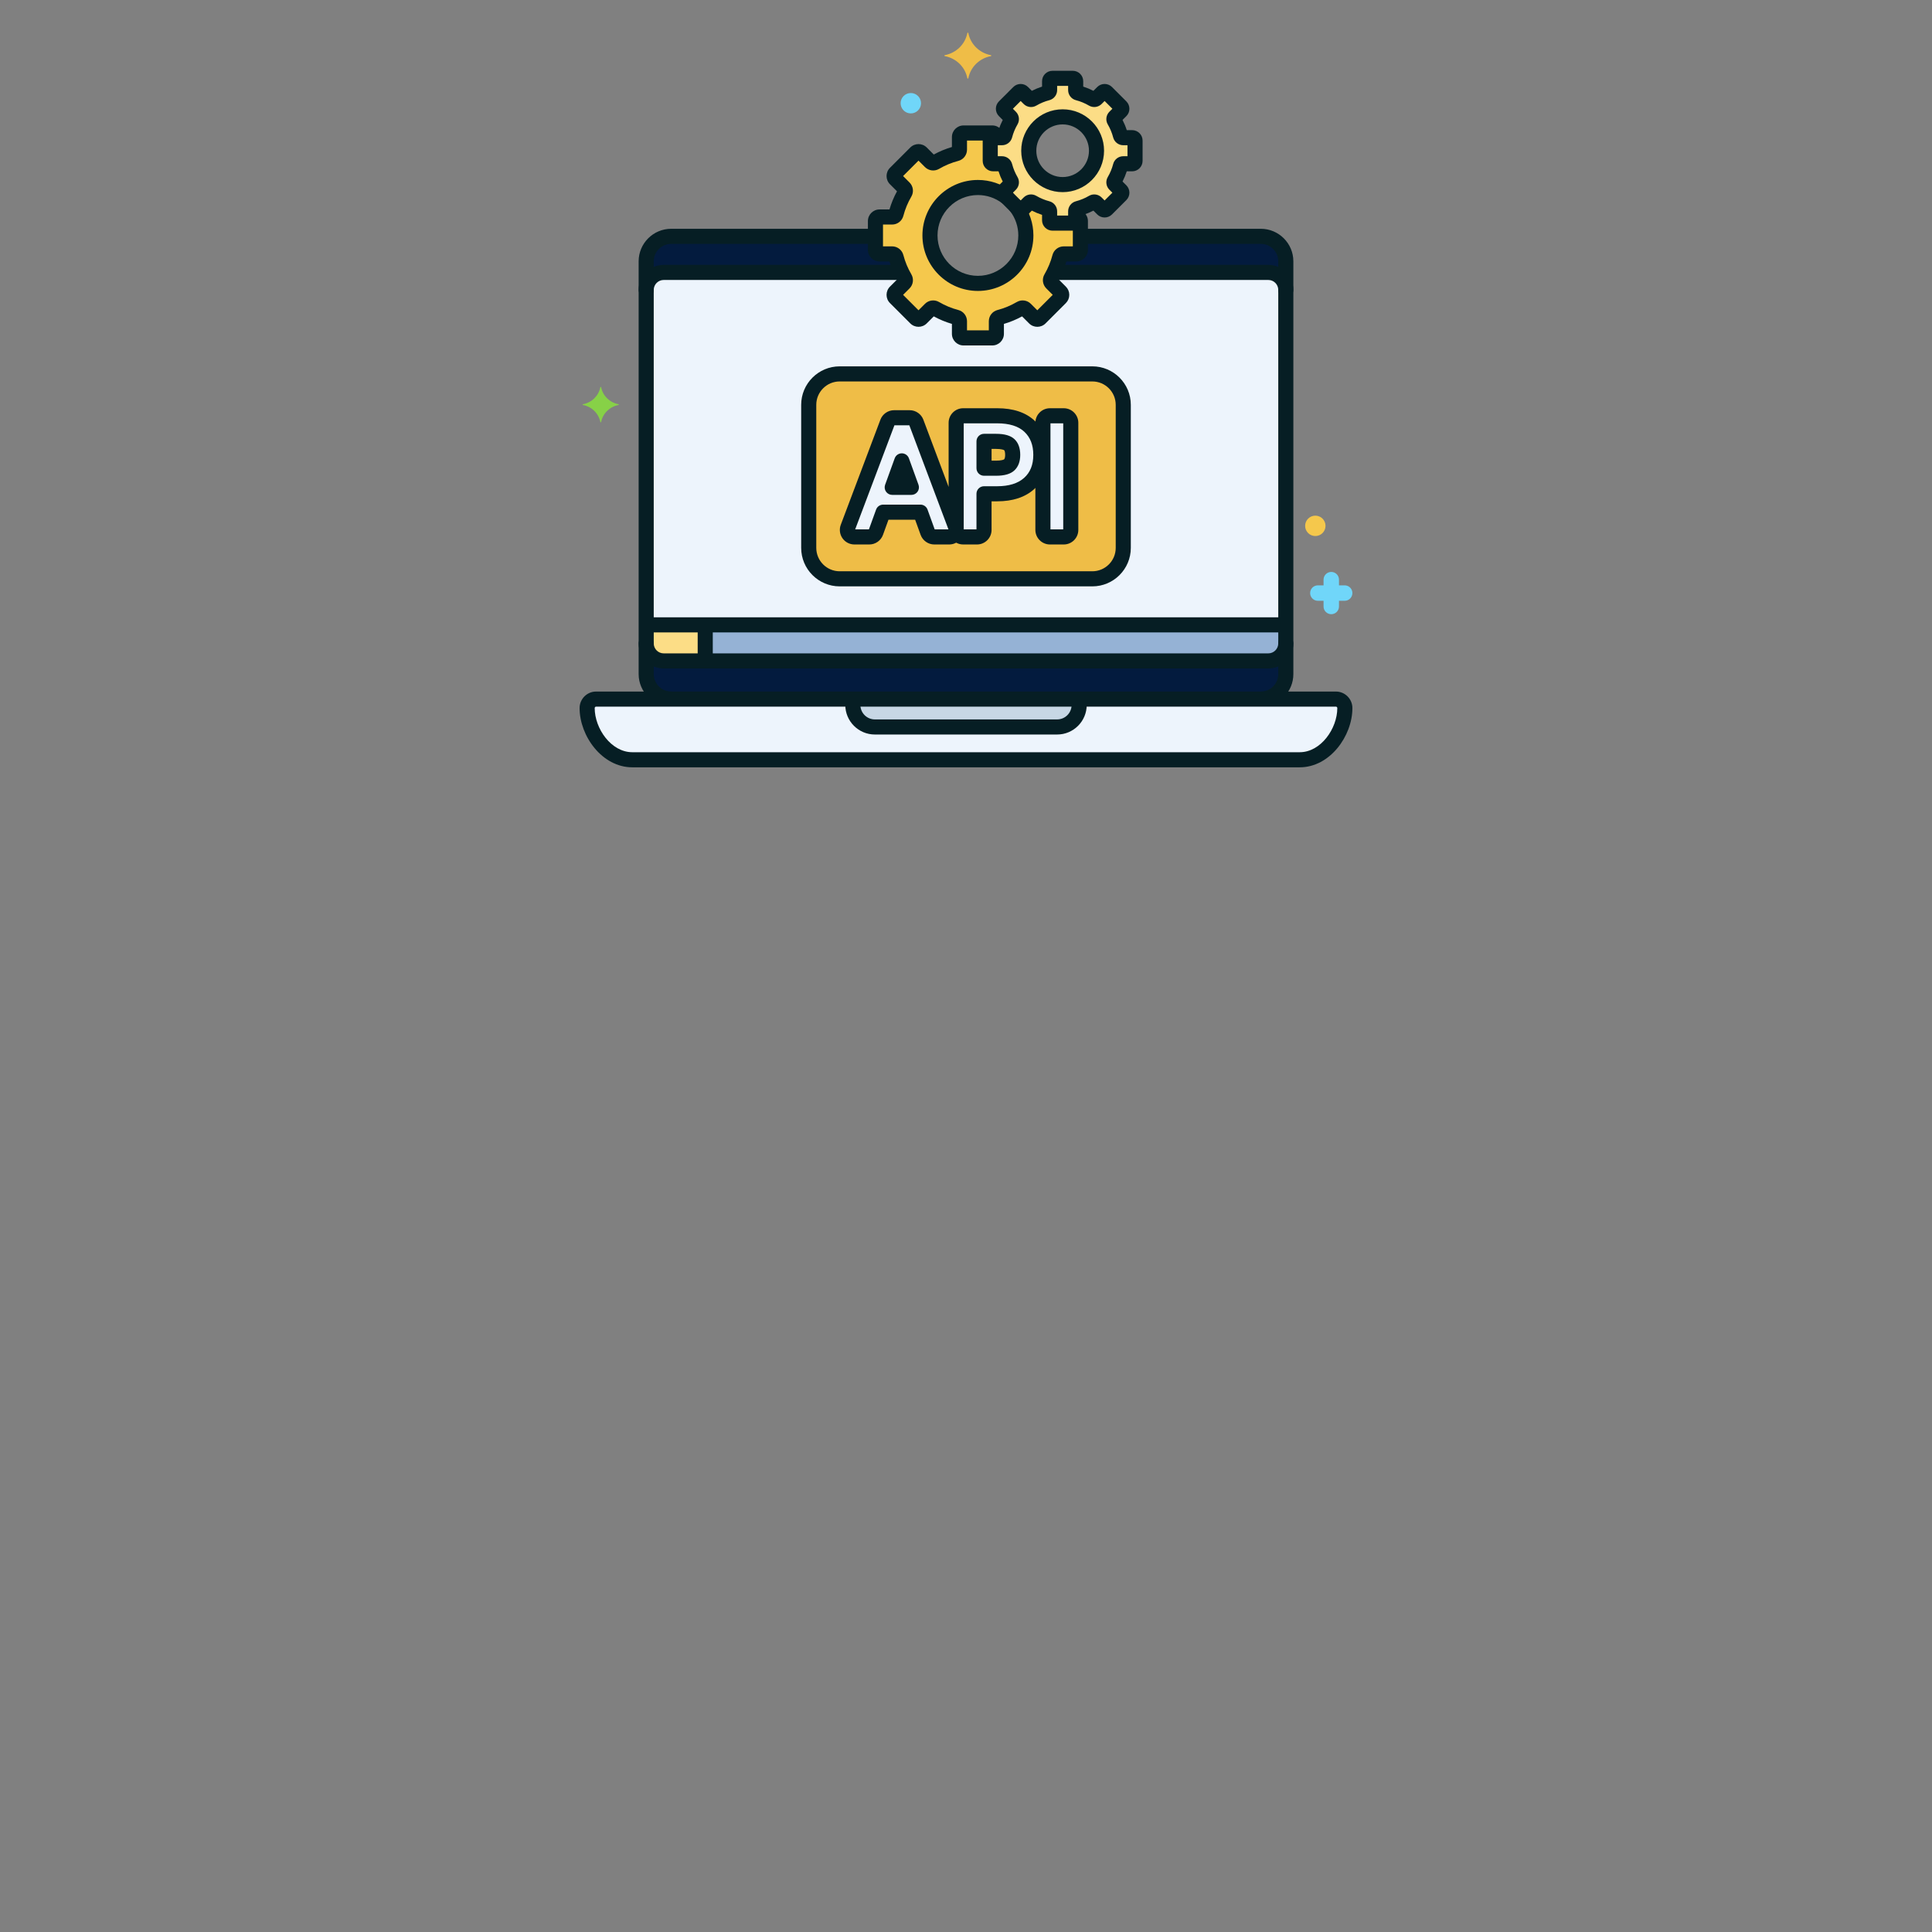<?xml version="1.0"?>
<svg xmlns="http://www.w3.org/2000/svg" xmlns:xlink="http://www.w3.org/1999/xlink" xmlns:svgjs="http://svgjs.com/svgjs" version="1.1" width="512" height="512" x="0" y="0" viewBox="0 0 256 256" style="enable-background:new 0 0 512 512" xml:space="preserve" class=""><rect x="0" y="0" width="256" height="256" fill="#808080" stroke="none"/><g transform="matrix(0.4,0,0,0.4,76.8,1.8)"><g xmlns="http://www.w3.org/2000/svg" id="Layer_43"><g><g><g><g><path d="m183.042 41.11h-2.947c-.431 0-.81-.289-.919-.706-.461-1.764-1.16-3.432-2.059-4.968-.218-.372-.155-.845.15-1.15l2.085-2.085c.372-.372.372-.976 0-1.348l-4.761-4.761c-.372-.372-.976-.372-1.348 0l-2.085 2.085c-.305.305-.778.368-1.15.15-1.536-.9-3.204-1.598-4.968-2.059-.417-.109-.706-.488-.706-.919v-2.947c0-.527-.427-.953-.953-.953h-6.733c-.526 0-.953.427-.953.953v2.947c0 .431-.289.81-.706.919-1.764.461-3.432 1.16-4.968 2.059-.372.218-.845.155-1.15-.15l-2.085-2.085c-.372-.372-.976-.372-1.348 0l-4.761 4.761c-.372.372-.372.976 0 1.348l2.085 2.085c.305.305.368.778.15 1.15-.9 1.536-1.598 3.204-2.059 4.968-.109.417-.488.706-.919.706h-2.947c-.527 0-.953.427-.953.953v6.733c0 .526.427.953.953.953h2.947c.431 0 .81.289.919.706.461 1.764 1.16 3.432 2.059 4.968.218.372.155.845-.15 1.15l-2.085 2.085c-.372.372-.372.976 0 1.348l4.761 4.761c.372.372.976.372 1.348 0l2.085-2.085c.305-.305.778-.368 1.15-.15 1.536.9 3.204 1.598 4.968 2.059.417.109.706.488.706.919v2.947c0 .527.427.953.953.953h6.733c.526 0 .953-.427.953-.953v-2.947c0-.431.289-.81.706-.919 1.764-.461 3.432-1.16 4.968-2.059.372-.218.845-.155 1.15.15l2.085 2.085c.372.372.976.372 1.348 0l4.761-4.761c.372-.372.372-.976 0-1.348l-2.085-2.085c-.305-.305-.368-.778-.15-1.15.9-1.536 1.598-3.204 2.059-4.968.109-.417.488-.706.919-.706h2.947c.526 0 .953-.427.953-.953v-6.733c0-.526-.427-.953-.953-.953zm-23.029 15.541c-6.197 0-11.221-5.024-11.221-11.221s5.024-11.221 11.221-11.221 11.221 5.024 11.221 11.221-5.024 11.221-11.221 11.221z" fill="#fcdd86" data-original="#fcdd86" style="" class=""/></g></g></g><g><g><g><path d="m164.541 67.381h-.208v1.078c0 .527-.427.953-.953.953h-6.733c-.526 0-.953-.427-.953-.953v-2.947c0-.431-.289-.81-.706-.919-1.764-.461-3.432-1.16-4.968-2.06-.372-.218-.845-.155-1.15.15l-2.085 2.085c-.372.372-.976.372-1.348 0l-.81-.81c2.003 2.657 3.204 5.953 3.204 9.537 0 8.771-7.11 15.881-15.881 15.881s-15.881-7.11-15.881-15.881 7.11-15.881 15.881-15.881c3.584 0 6.88 1.202 9.537 3.204l-.811-.811c-.372-.372-.372-.976 0-1.348l2.085-2.085c.305-.305.368-.778.15-1.15-.9-1.536-1.598-3.204-2.059-4.968-.109-.417-.488-.706-.919-.706h-2.947c-.527 0-.953-.427-.953-.953v-6.733c0-.526.427-.953.953-.953h1.078v-.208c0-.745-.604-1.349-1.349-1.349h-9.529c-.745 0-1.349.604-1.349 1.349v4.171c0 .61-.409 1.146-.999 1.301-2.497.653-4.857 1.641-7.031 2.915-.527.309-1.196.22-1.628-.212l-2.951-2.951c-.527-.527-1.381-.527-1.908 0l-6.738 6.738c-.527.527-.527 1.381 0 1.908l2.951 2.951c.432.432.521 1.101.212 1.628-1.273 2.174-2.262 4.535-2.915 7.031-.154.59-.691.999-1.301.999h-4.171c-.745 0-1.349.604-1.349 1.349v9.529c0 .745.604 1.349 1.349 1.349h4.171c.61 0 1.146.409 1.301.999.653 2.497 1.641 4.857 2.915 7.031.309.527.22 1.196-.212 1.628l-2.951 2.951c-.527.527-.527 1.381 0 1.908l6.738 6.738c.527.527 1.381.527 1.908 0l2.951-2.951c.432-.432 1.101-.521 1.628-.212 2.174 1.273 4.535 2.262 7.031 2.915.59.154.999.691.999 1.301v4.171c0 .745.604 1.349 1.349 1.349h9.529c.745 0 1.349-.604 1.349-1.349v-4.171c0-.61.409-1.146.999-1.301 2.497-.653 4.857-1.641 7.032-2.915.527-.309 1.196-.219 1.628.212l2.951 2.951c.527.527 1.381.527 1.908 0l6.738-6.738c.527-.527.527-1.381 0-1.908l-2.951-2.951c-.432-.432-.521-1.101-.212-1.628 1.273-2.174 2.262-4.534 2.915-7.031.154-.59.691-.999 1.301-.999h4.171c.745 0 1.349-.604 1.349-1.349v-9.53c-.003-.745-.607-1.349-1.352-1.349z" fill="#f5c84c" data-original="#f5c84c" style="" class=""/></g></g></g><g><g><g><path d="m225.663 73.788h-59.773v4.471c0 .745-.604 1.349-1.349 1.349h-4.171c-.61 0-1.146.409-1.301.999-.653 2.497-1.641 4.857-2.915 7.031-.309.527-.22 1.196.212 1.628l2.951 2.951c.527.527.527 1.381 0 1.908l-6.738 6.738c-.527.527-1.381.527-1.908 0l-2.951-2.951c-.432-.432-1.101-.521-1.628-.212-2.174 1.273-4.535 2.262-7.032 2.915-.59.154-.999.691-.999 1.301v4.171c0 .745-.604 1.349-1.349 1.349h-9.529c-.745 0-1.349-.604-1.349-1.349v-4.171c0-.61-.409-1.146-.999-1.301-2.497-.653-4.857-1.641-7.031-2.915-.527-.309-1.196-.219-1.628.212l-2.951 2.951c-.527.527-1.381.527-1.908 0l-6.738-6.738c-.527-.527-.527-1.381 0-1.908l2.951-2.951c.432-.432.521-1.101.212-1.628-1.273-2.174-2.262-4.534-2.915-7.031-.154-.59-.691-.999-1.301-.999h-4.171c-.745 0-1.349-.604-1.349-1.349v-4.471h-67.669c-4.553 0-8.279 3.725-8.279 8.279v136.737c0 4.553 3.725 8.279 8.279 8.279h195.325c4.553 0 8.279-3.725 8.279-8.279v-136.737c0-4.554-3.725-8.279-8.278-8.279z" fill="#031b3e" data-original="#3a70bf" style="" class=""/></g></g></g><g><g><path d="m228.135 85.741h-70.973c-.314.646-.646 1.282-1.008 1.899-.309.527-.22 1.196.212 1.628l2.951 2.951c.527.527.527 1.381 0 1.908l-6.738 6.738c-.527.527-1.381.527-1.908 0l-2.951-2.951c-.432-.432-1.101-.521-1.628-.212-2.174 1.273-4.535 2.262-7.032 2.915-.59.154-.999.691-.999 1.301v4.171c0 .745-.604 1.349-1.349 1.349h-9.529c-.745 0-1.349-.604-1.349-1.349v-4.171c0-.61-.409-1.146-.999-1.301-2.497-.653-4.857-1.641-7.031-2.915-.527-.309-1.196-.219-1.628.212l-2.951 2.951c-.527.527-1.381.527-1.908 0l-6.738-6.738c-.527-.527-.527-1.381 0-1.908l2.951-2.951c.432-.432.521-1.101.212-1.628-.361-.617-.693-1.253-1.008-1.899h-78.869c-3.194 0-5.806 2.613-5.806 5.806v117.084c0 3.193 2.613 5.806 5.806 5.806h200.27c3.194 0 5.806-2.613 5.806-5.806v-117.084c0-3.194-2.612-5.806-5.806-5.806z" fill="#edf4fc" data-original="#edf4fc" style="" class=""/></g></g><g><g><path d="m22.059 202.485v6.146c0 3.194 2.613 5.806 5.806 5.806h200.27c3.194 0 5.806-2.613 5.806-5.806v-6.146z" fill="#95b2d5" data-original="#5290db" style="" class=""/></g></g><g><g><path d="m41.617 202.485h-19.558v6.146c0 3.194 2.613 5.806 5.806 5.806h13.752z" fill="#fcdd86" data-original="#fcdd86" style="" class=""/></g></g><g><g><g><path d="m226.145 229.568c-1.314 0-2.416-1.025-2.494-2.354-.08-1.378.973-2.561 2.351-2.641 3.051-.178 5.44-2.712 5.44-5.769v-136.737c0-3.187-2.592-5.779-5.778-5.779h-58.914c-1.381 0-2.5-1.119-2.5-2.5s1.119-2.5 2.5-2.5h58.913c5.943 0 10.778 4.835 10.778 10.779v136.737c0 5.702-4.458 10.429-10.149 10.76-.05.003-.099.004-.147.004z" fill="#061e24" data-original="#000000" style="" class=""/></g></g><g><g><path d="m30.224 229.582c-.011 0-.023 0-.035 0-5.862-.081-10.63-4.915-10.63-10.778v-136.737c0-5.943 4.835-10.779 10.779-10.779h66.955c1.381 0 2.5 1.119 2.5 2.5s-1.119 2.5-2.5 2.5h-66.956c-3.187 0-5.779 2.592-5.779 5.779v136.737c0 3.143 2.557 5.735 5.699 5.778 1.38.019 2.484 1.154 2.466 2.534-.019 1.369-1.135 2.466-2.499 2.466z" fill="#061e24" data-original="#000000" style="" class=""/></g></g></g><g><g><g><path d="m22.059 94.047c-1.381 0-2.5-1.119-2.5-2.5 0-4.58 3.726-8.306 8.306-8.306h78.073c1.381 0 2.5 1.119 2.5 2.5s-1.119 2.5-2.5 2.5h-78.073c-1.823 0-3.306 1.483-3.306 3.306 0 1.381-1.12 2.5-2.5 2.5z" fill="#061e24" data-original="#000000" style="" class=""/></g></g><g><g><path d="m233.941 94.047c-1.381 0-2.5-1.119-2.5-2.5 0-1.823-1.483-3.306-3.307-3.306h-69.947c-1.381 0-2.5-1.119-2.5-2.5s1.119-2.5 2.5-2.5h69.947c4.58 0 8.307 3.726 8.307 8.306 0 1.381-1.119 2.5-2.5 2.5z" fill="#061e24" data-original="#000000" style="" class=""/></g></g><g><g><path d="m228.135 216.938h-200.27c-4.58 0-8.306-3.726-8.306-8.306 0-1.381 1.119-2.5 2.5-2.5s2.5 1.119 2.5 2.5c0 1.823 1.483 3.306 3.306 3.306h200.27c1.823 0 3.307-1.483 3.307-3.306 0-1.381 1.119-2.5 2.5-2.5s2.5 1.119 2.5 2.5c-.001 4.579-3.727 8.306-8.307 8.306z" fill="#061e24" data-original="#000000" style="" class=""/></g></g></g><g><g><path d="m169.849 187.242h-83.698c-5.637 0-10.249-4.612-10.249-10.249v-47.387c0-5.637 4.612-10.249 10.249-10.249h83.697c5.637 0 10.249 4.612 10.249 10.249v47.387c0 5.637-4.612 10.249-10.248 10.249z" fill="#efbd47" data-original="#fc657e" style="" class=""/></g></g><g><g><g><path d="m160.384 133.235h-4.58c-1.284 0-2.324 1.04-2.324 2.324v35.481c0 1.284 1.04 2.324 2.324 2.324h4.58c1.284 0 2.324-1.04 2.324-2.324v-35.481c0-1.283-1.041-2.324-2.324-2.324z" fill="#edf4fc" data-original="#edf4fc" style="" class=""/></g></g><g><g><path d="m149.043 136.711c-2.45-2.306-6.05-3.475-10.702-3.475h-11.273c-1.284 0-2.324 1.04-2.324 2.324v35.203c-.022-.182-.065-.363-.131-.539l-13.085-34.827c-.34-.906-1.207-1.506-2.175-1.506h-5.184c-.967 0-1.833.599-2.174 1.503l-13.137 34.826c-.269.714-.171 1.515.263 2.142.434.628 1.148 1.002 1.911 1.002h4.932c.979 0 1.852-.613 2.185-1.533l2.415-6.671h12.341l2.415 6.671c.333.92 1.206 1.533 2.185 1.533h4.932c.762 0 1.476-.374 1.91-1.001.271-.391.394-.849.397-1.312.006 1.278 1.043 2.313 2.323 2.313h4.58c1.284 0 2.324-1.04 2.324-2.324v-11.969h4.37c4.497 0 8.049-1.139 10.559-3.385 2.584-2.313 3.894-5.512 3.894-9.507-.001-3.939-1.262-7.124-3.751-9.468zm-45.487 20.229 3.178-8.772 3.179 8.772zm38.787-7.457c-.761.73-2.284 1.115-4.406 1.115h-3.967v-8.891h3.967c2.128 0 3.655.381 4.418 1.102.747.706 1.11 1.808 1.11 3.369 0 1.501-.366 2.582-1.122 3.305z" fill="#edf4fc" data-original="#edf4fc" style="" class=""/></g></g></g><g><g><path d="m250.528 227.082h-245.056c-1.641 0-2.972 1.331-2.972 2.972 0 8.26 6.696 17.13 14.956 17.13h221.087c8.26 0 14.956-8.869 14.956-17.13.001-1.641-1.33-2.972-2.971-2.972z" fill="#edf4fc" data-original="#edf4fc" style="" class=""/></g></g><g><g><path d="m158.19 236.318h-60.38c-4.03 0-7.297-3.267-7.297-7.297v-1.939h74.974v1.939c0 4.03-3.267 7.297-7.297 7.297z" fill="#c7d7e5" data-original="#c7d7e5" style="" class=""/></g></g><g><g><path d="m238.544 249.684h-221.087c-9.992 0-17.457-10.363-17.457-19.629 0-3.018 2.455-5.472 5.472-5.472h245.055c3.018 0 5.473 2.455 5.473 5.472 0 9.266-7.465 19.629-17.456 19.629zm-233.072-20.101c-.26 0-.472.212-.472.472 0 6.765 5.441 14.629 12.457 14.629h221.087c7.015 0 12.456-7.864 12.456-14.629 0-.26-.212-.472-.473-.472z" fill="#061e24" data-original="#000000" style="" class=""/></g></g><g><g><path d="m158.19 238.818h-60.38c-5.402 0-9.797-4.395-9.797-9.797v-1.146c0-1.381 1.119-2.5 2.5-2.5s2.5 1.119 2.5 2.5v1.146c0 2.645 2.152 4.797 4.797 4.797h60.38c2.645 0 4.797-2.152 4.797-4.797v-1.24c0-1.381 1.119-2.5 2.5-2.5s2.5 1.119 2.5 2.5v1.24c0 5.402-4.394 9.797-9.797 9.797z" fill="#061e24" data-original="#000000" style="" class=""/></g></g><g><g><path d="m233.25 204.985h-210.375c-1.381 0-2.5-1.119-2.5-2.5s1.119-2.5 2.5-2.5h210.375c1.381 0 2.5 1.119 2.5 2.5s-1.119 2.5-2.5 2.5z" fill="#061e24" data-original="#000000" style="" class=""/></g></g><g><g><path d="m41.617 216.646c-1.381 0-2.5-1.119-2.5-2.5v-11.24c0-1.381 1.119-2.5 2.5-2.5s2.5 1.119 2.5 2.5v11.24c0 1.381-1.119 2.5-2.5 2.5z" fill="#061e24" data-original="#000000" style="" class=""/></g></g><g><g><g><path d="m160.384 175.864h-4.579c-2.66 0-4.824-2.164-4.824-4.824v-35.481c0-2.66 2.164-4.824 4.824-4.824h4.579c2.66 0 4.824 2.164 4.824 4.824v35.481c0 2.66-2.164 4.824-4.824 4.824zm-4.404-5h4.228v-35.129h-4.228zm4.404-35.129h.01z" fill="#061e24" data-original="#000000" style="" class=""/></g></g><g><g><path d="m131.646 175.864h-4.58c-.836 0-1.625-.215-2.313-.593-.701.384-1.496.593-2.317.593h-4.932c-2.024 0-3.847-1.279-4.536-3.183l-1.817-5.021h-8.833l-1.818 5.021c-.688 1.903-2.51 3.182-4.535 3.182h-4.933c-1.583 0-3.066-.777-3.967-2.08-.9-1.302-1.105-2.963-.546-4.446l13.135-34.828c.705-1.867 2.519-3.121 4.514-3.121h5.184c1.999 0 3.813 1.257 4.516 3.127l8.375 22.292v-21.25c0-2.66 2.164-4.824 4.824-4.824h11.273c5.31 0 9.487 1.398 12.416 4.154.001 0 .001.001.001.001 3.01 2.835 4.536 6.633 4.536 11.288 0 4.737-1.59 8.563-4.727 11.37-2.982 2.669-7.096 4.023-12.227 4.023h-1.869v9.469c.001 2.662-2.163 4.826-4.824 4.826zm-4.405-5h4.229v-11.793c0-1.381 1.119-2.5 2.5-2.5h4.369c3.862 0 6.854-.925 8.893-2.749 2.06-1.844 3.061-4.344 3.061-7.644 0-3.267-.97-5.769-2.963-7.647-1.972-1.855-4.996-2.796-8.99-2.796h-11.097v35.026c0 .035 0 .069-.002.103zm-9.613 0h4.559l-12.957-34.474h-4.941l-13.002 34.475h4.554l2.373-6.555c.358-.99 1.298-1.649 2.351-1.649h12.341c1.053 0 1.993.659 2.351 1.649zm-7.714-11.424h-6.357c-.815 0-1.579-.397-2.047-1.064s-.581-1.521-.304-2.287l3.178-8.772c.358-.989 1.298-1.648 2.351-1.648s1.992.659 2.351 1.648l3.179 8.772c.277.767.164 1.62-.304 2.288-.468.666-1.232 1.063-2.047 1.063zm28.023-6.341h-3.967c-1.381 0-2.5-1.119-2.5-2.5v-8.891c0-1.381 1.119-2.5 2.5-2.5h3.967c2.858 0 4.865.584 6.136 1.785 1.256 1.186 1.893 2.931 1.893 5.186 0 2.187-.637 3.905-1.892 5.108-1.269 1.219-3.277 1.812-6.137 1.812zm-1.466-5h1.467c1.729 0 2.517-.305 2.685-.428.299-.299.344-1.062.344-1.492 0-.917-.169-1.402-.327-1.552-.143-.107-.937-.419-2.701-.419h-1.467v3.891z" fill="#061e24" data-original="#000000" style="" class=""/></g></g></g><g><g><path d="m169.849 189.742h-83.698c-7.03 0-12.749-5.719-12.749-12.749v-47.387c0-7.03 5.719-12.749 12.749-12.749h83.697c7.03 0 12.749 5.719 12.749 12.749v47.387c.001 7.03-5.718 12.749-12.748 12.749zm-83.698-67.884c-4.272 0-7.749 3.476-7.749 7.749v47.387c0 4.272 3.476 7.749 7.749 7.749h83.697c4.272 0 7.749-3.476 7.749-7.749v-47.387c0-4.272-3.477-7.749-7.749-7.749z" fill="#061e24" data-original="#000000" style="" class=""/></g></g><g><g><g><path d="m163.379 71.912h-6.732c-1.904 0-3.453-1.549-3.453-3.453v-1.786c-1.163-.373-2.293-.841-3.379-1.4l-1.264 1.264c-1.346 1.346-3.537 1.346-4.883 0l-4.761-4.761c-.652-.651-1.013-1.52-1.012-2.443 0-.923.36-1.791 1.014-2.443l1.261-1.261c-.56-1.088-1.028-2.217-1.4-3.378h-1.785c-1.904 0-3.454-1.549-3.454-3.454v-6.732c0-1.904 1.55-3.454 3.454-3.454h1.785c.372-1.161.841-2.292 1.4-3.378l-1.263-1.263c-.652-.651-1.012-1.519-1.012-2.442s.359-1.791 1.013-2.443l4.76-4.759c1.346-1.347 3.537-1.347 4.883 0l1.264 1.263c1.087-.56 2.217-1.028 3.379-1.401v-1.785c0-1.904 1.549-3.453 3.453-3.453h6.732c1.904 0 3.453 1.549 3.453 3.453v1.786c1.163.373 2.293.841 3.379 1.4l1.264-1.263c1.347-1.348 3.538-1.346 4.883 0l4.762 4.76c1.346 1.347 1.346 3.538.001 4.883l-1.265 1.264c.56 1.088 1.028 2.217 1.4 3.378h1.786c1.904 0 3.453 1.549 3.453 3.454v6.732c0 1.904-1.549 3.454-3.453 3.454h-1.786c-.372 1.161-.841 2.292-1.4 3.378l1.264 1.263c1.346 1.346 1.347 3.536.001 4.883l-4.763 4.762c-1.346 1.346-3.537 1.346-4.883 0l-1.264-1.263c-1.086.559-2.216 1.028-3.379 1.401v1.785c0 1.903-1.549 3.452-3.453 3.452zm-5.186-5h3.639v-1.4c0-1.569 1.059-2.942 2.574-3.338 1.52-.397 2.979-1.002 4.337-1.798 1.353-.791 3.07-.57 4.181.538l.992.993 2.574-2.573-.992-.992c-1.111-1.113-1.331-2.833-.537-4.185.794-1.356 1.398-2.815 1.795-4.333.397-1.517 1.771-2.574 3.339-2.574h1.4v-3.64h-1.4c-1.568 0-2.941-1.058-3.338-2.572-.397-1.521-1.002-2.979-1.798-4.34-.792-1.347-.572-3.067.537-4.179l.994-.993-2.574-2.573-.991.991c-1.111 1.11-2.832 1.332-4.183.539-1.357-.795-2.816-1.4-4.337-1.797-1.515-.396-2.573-1.768-2.573-3.337v-1.4h-3.639v1.4c0 1.569-1.059 2.942-2.574 3.338-1.52.397-2.979 1.002-4.337 1.798-1.35.792-3.072.571-4.183-.541l-.99-.99-2.573 2.573.991.992c1.111 1.113 1.331 2.833.537 4.185-.794 1.356-1.398 2.815-1.795 4.333-.397 1.517-1.771 2.574-3.339 2.574h-1.4v3.64h1.4c1.568 0 2.941 1.058 3.338 2.572.397 1.521 1.002 2.979 1.798 4.34.792 1.347.572 3.067-.537 4.179l-.993.993 2.573 2.573.992-.992c1.108-1.109 2.827-1.33 4.18-.54 1.359.796 2.818 1.401 4.339 1.799 1.515.396 2.573 1.768 2.573 3.337zm-7.554-2.463-.002.002c0-.001.001-.001.002-.002zm-8.194-4.025-.003.003c.001-.001.002-.002.003-.003zm-1.694-3.738c.001.002.002.003.003.005-.001-.002-.002-.003-.003-.005zm38.526-.005c-.002.002-.003.004-.004.005.001-.001.002-.003.004-.005zm3.765-13.071h.01zm-42.29-9.437c-.001.001-.002.003-.004.005.002-.002.003-.004.004-.005zm38.519-.005c.001.002.002.003.003.005-.001-.001-.002-.003-.003-.005zm-28.636-7.761.002.002c-.001-.001-.001-.001-.002-.002zm9.378 32.744c-7.565 0-13.721-6.155-13.721-13.721 0-7.565 6.155-13.721 13.721-13.721s13.721 6.155 13.721 13.721c-.001 7.566-6.156 13.721-13.721 13.721zm0-22.442c-4.809 0-8.721 3.912-8.721 8.721s3.912 8.721 8.721 8.721 8.721-3.912 8.721-8.721c-.001-4.809-3.913-8.721-8.721-8.721z" fill="#061e24" data-original="#000000" style="" class=""/></g></g></g><g><g><g><path d="m131.947 91.876c-10.135 0-18.381-8.246-18.381-18.381s8.246-18.381 18.381-18.381c4.005 0 7.823 1.282 11.043 3.708.87.656 1.19 1.77.879 2.752.984-.312 2.099.01 2.753.879 2.425 3.22 3.707 7.038 3.707 11.042 0 10.135-8.246 18.381-18.382 18.381zm0-31.763c-7.378 0-13.381 6.003-13.381 13.381s6.002 13.381 13.381 13.381 13.382-6.003 13.382-13.381c0-2.909-.934-5.687-2.701-8.033-.506-.672-.622-1.516-.386-2.261-.744.236-1.588.12-2.262-.386-2.344-1.767-5.123-2.701-8.033-2.701z" fill="#061e24" data-original="#000000" style="" class=""/></g></g><g><g><path d="m136.712 109.937h-9.529c-2.123 0-3.849-1.727-3.849-3.849v-3.294c-2.085-.612-4.101-1.447-6.011-2.492l-2.331 2.331c-1.501 1.5-3.942 1.5-5.443.001l-6.739-6.739c-1.5-1.5-1.5-3.943 0-5.443l2.331-2.331c-1.044-1.911-1.88-3.926-2.492-6.011h-3.294c-2.123 0-3.85-1.727-3.85-3.849v-9.531c0-2.123 1.727-3.849 3.85-3.849h3.294c.612-2.085 1.447-4.101 2.492-6.011l-2.331-2.331c-1.501-1.5-1.501-3.943 0-5.443l6.737-6.738c1.501-1.5 3.942-1.5 5.444-.001l2.332 2.332c1.91-1.044 3.926-1.88 6.011-2.492v-3.294c0-2.123 1.727-3.849 3.849-3.849h9.529c2.123 0 3.85 1.727 3.85 3.849 0 1.381-1.119 2.5-2.5 2.5-.966 0-1.804-.547-2.22-1.349h-7.508v3.021c0 1.748-1.178 3.277-2.865 3.719-2.244.586-4.397 1.479-6.402 2.653-1.509.882-3.424.634-4.66-.603l-2.137-2.137-5.111 5.111 2.137 2.138c1.236 1.236 1.484 3.152.603 4.658-1.175 2.006-2.067 4.159-2.654 6.401-.442 1.689-1.972 2.867-3.72 2.867h-3.021v7.228h3.021c1.748 0 3.277 1.178 3.72 2.865.586 2.244 1.479 4.397 2.653 6.402.882 1.507.634 3.423-.602 4.659l-2.137 2.138 5.111 5.111 2.138-2.138c1.234-1.238 3.151-1.484 4.659-.602 2.005 1.174 4.158 2.067 6.4 2.653 1.688.441 2.867 1.971 2.867 3.72v3.021h7.228v-3.021c0-1.749 1.179-3.278 2.866-3.719 2.242-.586 4.396-1.479 6.401-2.653 1.508-.884 3.423-.636 4.659.603l2.137 2.137 5.111-5.111-2.138-2.138c-1.236-1.237-1.483-3.152-.602-4.658 1.174-2.006 2.067-4.159 2.653-6.401.441-1.688 1.971-2.867 3.72-2.867h3.021v-7.507c-.802-.417-1.35-1.254-1.35-2.22 0-1.381 1.119-2.5 2.5-2.5 2.123 0 3.85 1.727 3.85 3.849v9.529c0 2.123-1.727 3.849-3.85 3.849h-3.294c-.612 2.086-1.448 4.101-2.492 6.012l2.33 2.331c.728.726 1.128 1.693 1.128 2.722s-.4 1.996-1.129 2.723l-6.736 6.737c-1.501 1.5-3.942 1.501-5.443.001l-2.332-2.332c-1.911 1.044-3.926 1.88-6.011 2.492v3.294c.001 2.119-1.726 3.846-3.849 3.846z" fill="#061e24" data-original="#000000" style="" class=""/></g></g></g><g><g><path d="m136.24 13.768c-3.773-.703-6.748-3.616-7.465-7.313-.036-.186-.295-.186-.331 0-.717 3.697-3.691 6.61-7.465 7.313-.189.035-.189.289 0 .324 3.774.703 6.748 3.616 7.465 7.313.036.186.295.186.331 0 .717-3.697 3.691-6.61 7.465-7.313.19-.035.19-.289 0-.324z" fill="#efbd47" data-original="#fc657e" style="" class=""/></g></g><g><g><path d="m12.89 129.41c-2.913-.542-5.209-2.792-5.762-5.645-.028-.143-.228-.143-.256 0-.554 2.854-2.85 5.103-5.762 5.645-.146.027-.146.223 0 .25 2.913.543 5.209 2.792 5.762 5.645.028.143.228.143.256 0 .554-2.854 2.85-5.103 5.762-5.645.147-.027.147-.223 0-.25z" fill="#87d147" data-original="#87d147" style="" class=""/></g></g><g><g><path d="m244.557 189.404h1.887v-1.887c0-1.412 1.145-2.557 2.557-2.557s2.557 1.145 2.557 2.557v1.887h1.886c1.412 0 2.557 1.145 2.557 2.557s-1.145 2.557-2.557 2.557h-1.886v1.887c0 1.412-1.145 2.557-2.557 2.557s-2.557-1.145-2.557-2.557v-1.887h-1.887c-1.412 0-2.557-1.145-2.557-2.557 0-1.413 1.145-2.557 2.557-2.557z" fill="#70d6f9" data-original="#70d6f9" style="" class=""/></g></g><g><g><circle cx="109.721" cy="29.693" fill="#70d6f9" r="3.377" data-original="#70d6f9" style="" class=""/></g></g><g><g><circle cx="243.721" cy="169.693" fill="#f5c84c" r="3.377" data-original="#f5c84c" style="" class=""/></g></g></g></g></g></svg>
